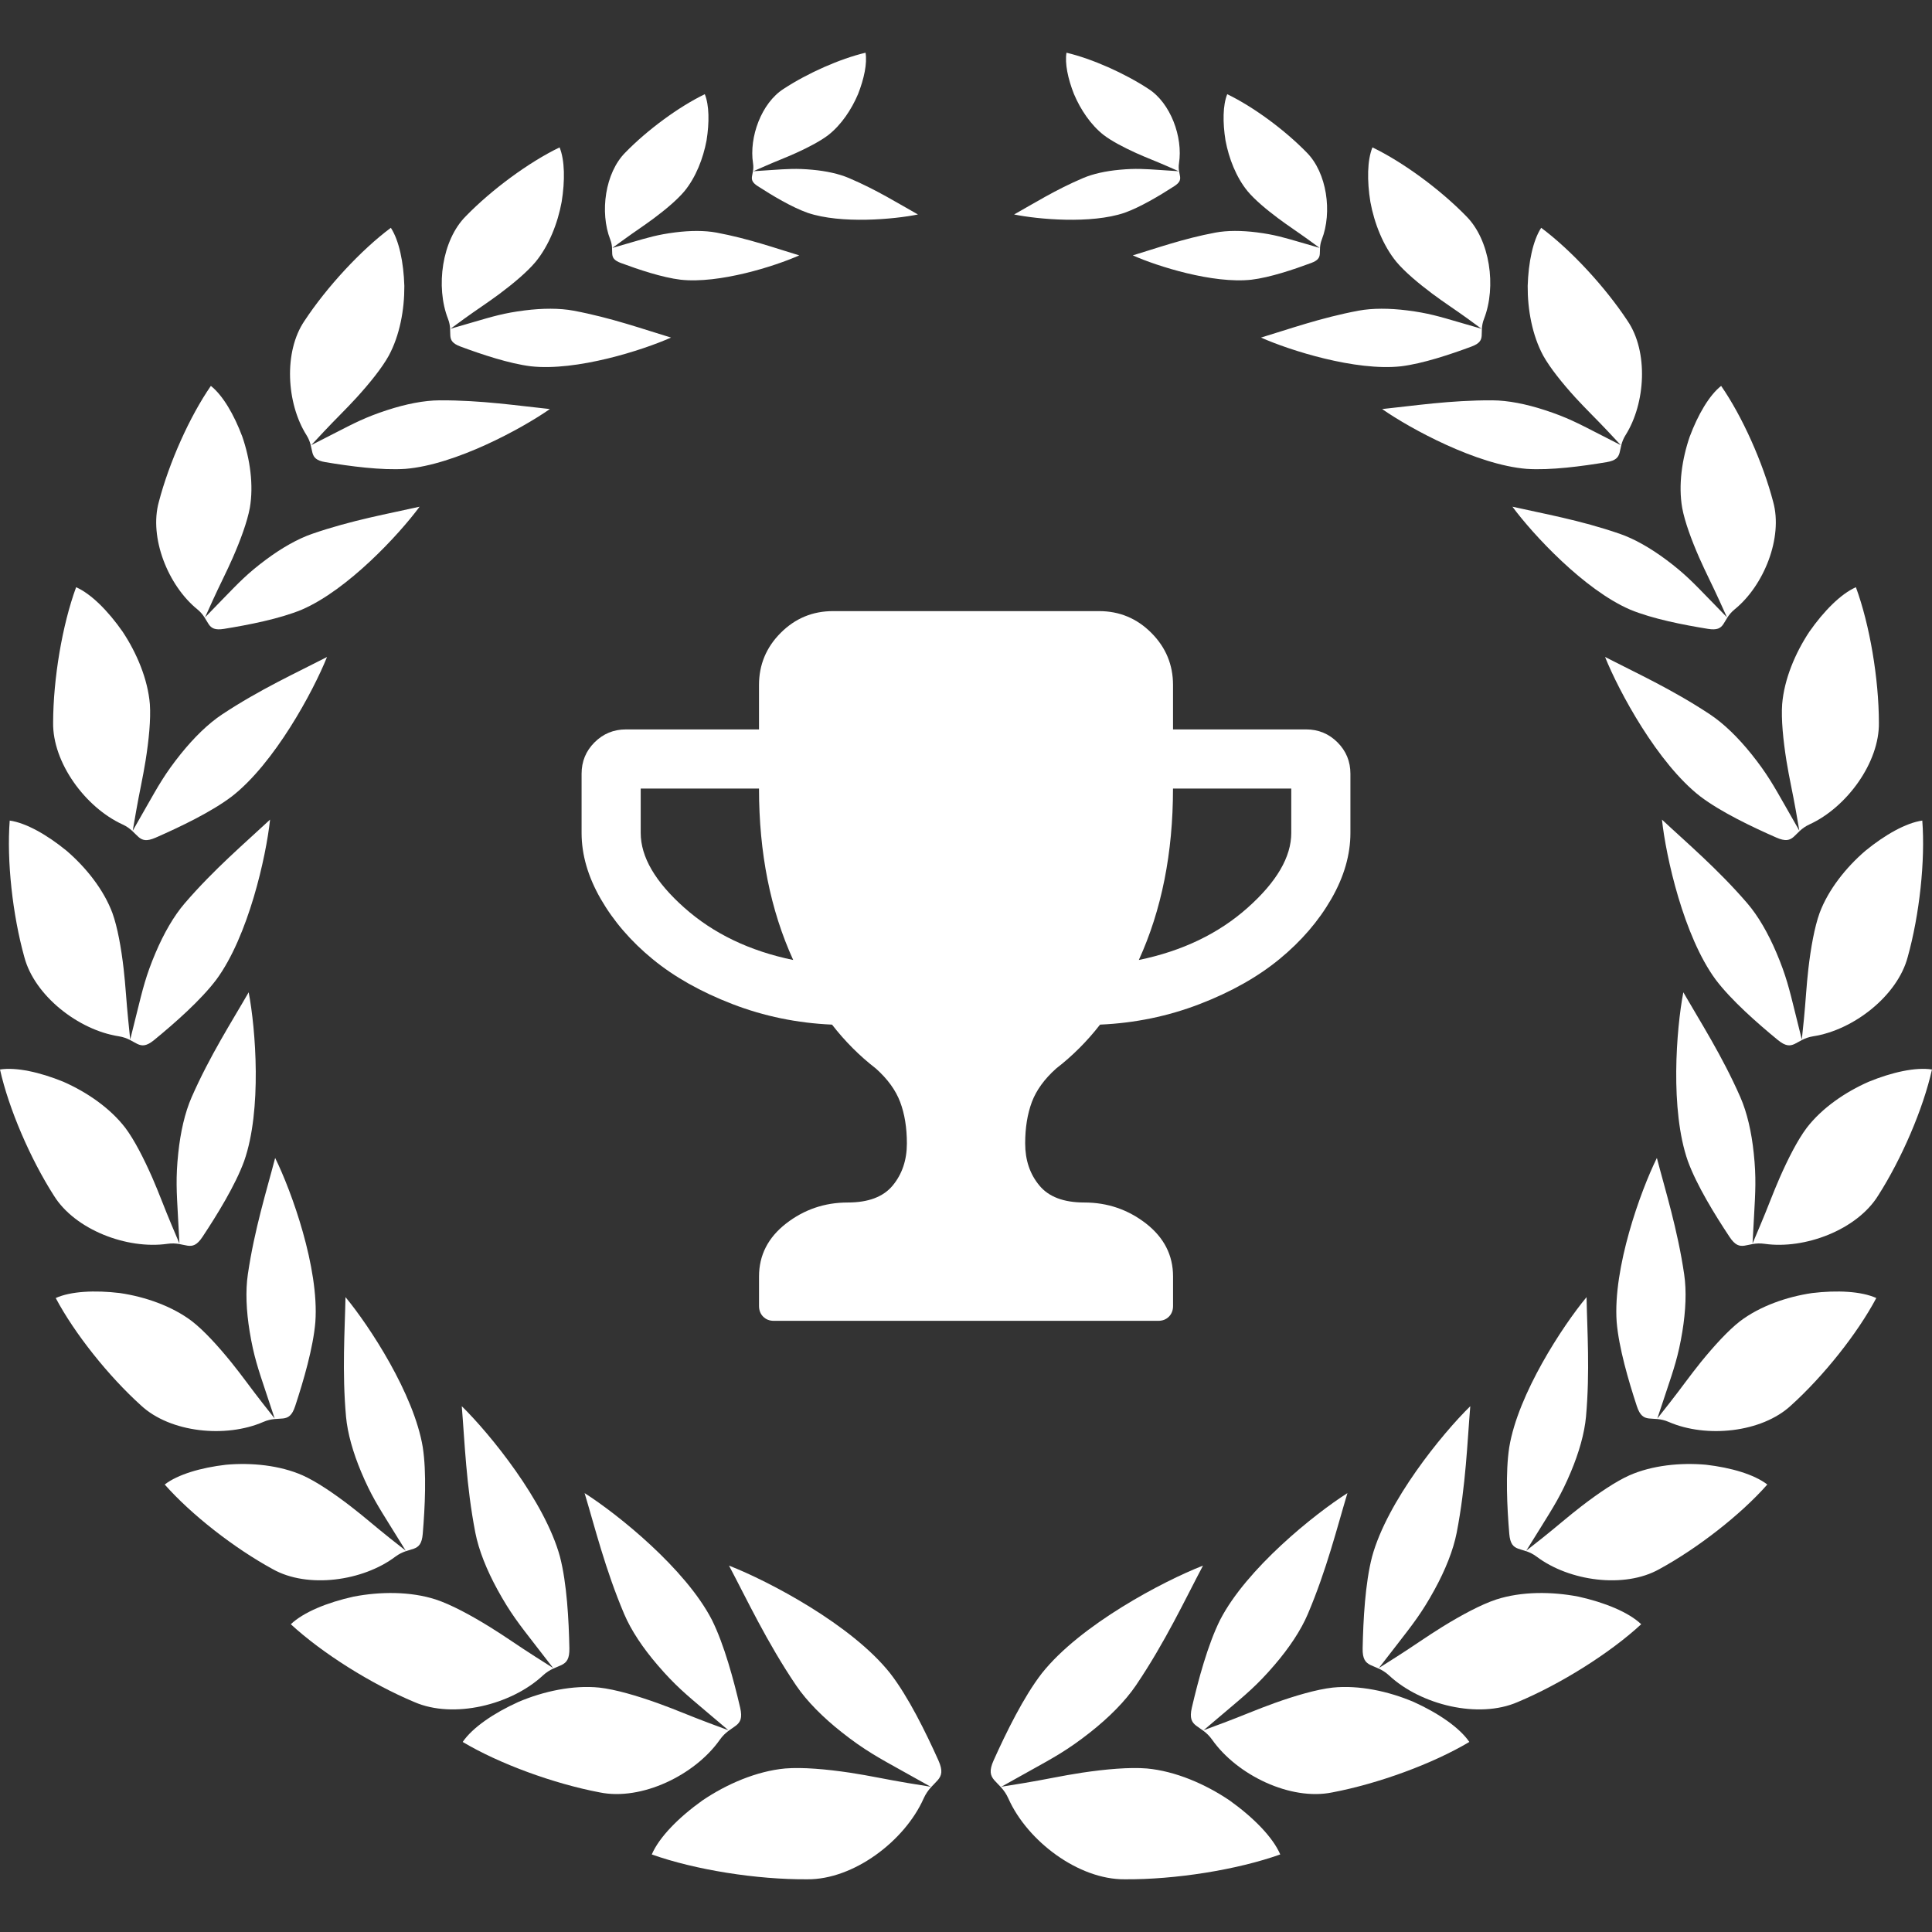 <?xml version="1.0" encoding="utf-8"?>
<!-- Generator: Adobe Illustrator 15.0.0, SVG Export Plug-In . SVG Version: 6.00 Build 0)  -->
<!DOCTYPE svg PUBLIC "-//W3C//DTD SVG 1.1//EN" "http://www.w3.org/Graphics/SVG/1.1/DTD/svg11.dtd">
<svg version="1.1" id="Слой_1" xmlns="http://www.w3.org/2000/svg" xmlns:xlink="http://www.w3.org/1999/xlink" x="0px" y="0px"
	 width="70px" height="70px" viewBox="0 0 70 70" enable-background="new 0 0 70 70" xml:space="preserve">
<rect x="0" y="0" width="70" height="70" fill="#333333" stroke="none"/>
<g>
	<path fill-rule="evenodd" clip-rule="evenodd" fill="#FFFFFF" d="M39.197,64.229c0.862-0.129,1.729-0.205,2.355-0.154
		c1.036,0.096,2.119,0.563,3.001,1.16c0.855,0.611,1.563,1.326,1.833,1.955c-1.577,0.561-3.815,0.914-5.637,0.9
		c-1.668,0.014-3.521-1.377-4.212-2.924c-0.312-0.701-0.881-0.621-0.535-1.387c0.454-1.01,1.088-2.303,1.744-3.15
		c1.396-1.762,4.396-3.34,5.841-3.904c-0.656,1.24-1.369,2.771-2.43,4.34c-0.393,0.578-0.979,1.166-1.666,1.707
		c-0.814,0.641-1.328,0.916-2.216,1.41l-0.995,0.555l0.842-0.137C37.816,64.486,38.502,64.334,39.197,64.229"/>
	<path fill-rule="evenodd" clip-rule="evenodd" fill="#FFFFFF" d="M46.169,61.709c0.762-0.273,1.535-0.498,2.114-0.564
		c0.959-0.098,2.028,0.133,2.938,0.52c0.887,0.402,1.658,0.926,2.016,1.449c-1.334,0.795-3.307,1.514-4.965,1.828
		c-1.514,0.311-3.448-0.625-4.353-1.908c-0.409-0.58-0.912-0.406-0.736-1.164c0.233-1,0.579-2.287,1.024-3.178
		c0.954-1.852,3.4-3.822,4.613-4.594c-0.375,1.246-0.75,2.768-1.435,4.381c-0.253,0.596-0.682,1.236-1.21,1.85
		c-0.625,0.729-1.043,1.072-1.762,1.68l-0.806,0.682l0.74-0.275C44.958,62.188,45.557,61.928,46.169,61.709"/>
	<path fill-rule="evenodd" clip-rule="evenodd" fill="#FFFFFF" d="M52.26,58.943c0.688-0.424,1.398-0.807,1.951-0.99
		c0.917-0.297,2.011-0.291,2.98-0.104c0.951,0.211,1.814,0.563,2.273,1c-1.14,1.053-2.92,2.168-4.477,2.82
		c-1.417,0.617-3.504,0.107-4.654-0.961c-0.521-0.484-0.978-0.209-0.962-0.988c0.021-1.023,0.091-2.355,0.342-3.32
		c0.548-2.008,2.531-4.445,3.558-5.451c-0.108,1.295-0.159,2.861-0.492,4.582c-0.124,0.635-0.411,1.35-0.8,2.061
		c-0.46,0.842-0.798,1.266-1.374,2.01l-0.646,0.834l0.667-0.424C51.176,59.664,51.706,59.285,52.26,58.943"/>
	<path fill-rule="evenodd" clip-rule="evenodd" fill="#FFFFFF" d="M57.306,54.568c0.603-0.463,1.229-0.889,1.729-1.113
		c0.829-0.365,1.853-0.467,2.776-0.385c0.909,0.105,1.749,0.352,2.222,0.717c-0.964,1.094-2.521,2.307-3.913,3.066
		c-1.265,0.713-3.265,0.436-4.442-0.451c-0.534-0.4-0.934-0.1-0.994-0.83c-0.08-0.961-0.143-2.211-0.001-3.135
		c0.318-1.932,1.938-4.4,2.801-5.439c0.022,1.221,0.126,2.689-0.02,4.33c-0.055,0.605-0.254,1.301-0.549,2.004
		c-0.35,0.832-0.624,1.258-1.091,2.01l-0.524,0.842l0.583-0.459C56.361,55.346,56.821,54.941,57.306,54.568"/>
	<path fill-rule="evenodd" clip-rule="evenodd" fill="#FFFFFF" d="M61.624,49.354c0.478-0.588,0.989-1.148,1.421-1.484
		c0.722-0.547,1.692-0.885,2.61-1.02c0.909-0.109,1.783-0.066,2.327,0.18c-0.683,1.287-1.913,2.83-3.091,3.893
		c-1.064,0.988-3.073,1.186-4.426,0.598c-0.612-0.268-0.932,0.119-1.16-0.576c-0.301-0.916-0.653-2.117-0.73-3.049
		c-0.14-1.953,0.86-4.732,1.457-5.941c0.307,1.182,0.749,2.586,0.989,4.215c0.089,0.602,0.057,1.324-0.066,2.076
		c-0.146,0.891-0.314,1.369-0.594,2.209l-0.313,0.941l0.459-0.584C60.887,50.33,61.239,49.83,61.624,49.354"/>
	<path fill-rule="evenodd" clip-rule="evenodd" fill="#FFFFFF" d="M64.481,42.674c0.305-0.695,0.65-1.371,0.979-1.809
		c0.551-0.719,1.398-1.299,2.249-1.672c0.847-0.347,1.701-0.535,2.29-0.443c-0.318,1.424-1.098,3.236-1.953,4.572
		c-0.766,1.234-2.651,1.953-4.111,1.744c-0.661-0.096-0.866,0.359-1.27-0.25c-0.533-0.803-1.19-1.869-1.511-2.748
		c-0.649-1.846-0.419-4.789-0.164-6.115c0.609,1.06,1.406,2.296,2.068,3.804c0.244,0.559,0.404,1.264,0.483,2.021
		c0.095,0.896,0.059,1.402,0.011,2.287l-0.054,0.99l0.289-0.684C64.028,43.809,64.235,43.234,64.481,42.674"/>
	<path fill-rule="evenodd" clip-rule="evenodd" fill="#FFFFFF" d="M65.521,35.098c0.088-0.753,0.22-1.499,0.405-2.015
		c0.316-0.849,0.957-1.653,1.66-2.257c0.709-0.58,1.472-1.012,2.062-1.095c0.112,1.453-0.102,3.416-0.528,4.943
		c-0.37,1.404-1.961,2.646-3.42,2.872c-0.659,0.102-0.722,0.598-1.287,0.134c-0.744-0.611-1.686-1.438-2.25-2.185
		c-1.161-1.575-1.804-4.457-1.947-5.799c0.892,0.835,2.017,1.784,3.092,3.032c0.396,0.461,0.757,1.089,1.055,1.791
		c0.353,0.83,0.468,1.323,0.681,2.183l0.239,0.962l0.076-0.736C65.421,36.317,65.45,35.707,65.521,35.098"/>
	<path fill-rule="evenodd" clip-rule="evenodd" fill="#FFFFFF" d="M64.726,27.563c-0.119-0.75-0.194-1.504-0.155-2.05
		c0.074-0.903,0.472-1.851,0.985-2.624c0.524-0.75,1.142-1.373,1.687-1.613c0.503,1.369,0.829,3.315,0.833,4.901
		c0.025,1.451-1.17,3.077-2.512,3.691c-0.607,0.278-0.533,0.773-1.203,0.479c-0.882-0.387-2.013-0.927-2.758-1.492
		c-1.546-1.2-2.945-3.799-3.449-5.052c1.086,0.56,2.426,1.169,3.799,2.079c0.508,0.336,1.024,0.843,1.502,1.437
		c0.563,0.702,0.809,1.147,1.247,1.916l0.491,0.862l-0.127-0.731C64.961,28.764,64.823,28.167,64.726,27.563"/>
	<path fill-rule="evenodd" clip-rule="evenodd" fill="#FFFFFF" d="M61.565,20.203c-0.282-0.644-0.524-1.303-0.616-1.802
		c-0.144-0.827-0.007-1.769,0.273-2.581c0.297-0.794,0.705-1.496,1.138-1.838c0.77,1.111,1.514,2.78,1.886,4.202
		c0.359,1.296-0.334,3.032-1.395,3.893c-0.48,0.391-0.299,0.817-0.968,0.708c-0.881-0.142-2.02-0.364-2.819-0.697
		c-1.665-0.717-3.523-2.723-4.266-3.729c1.104,0.25,2.446,0.484,3.89,0.982c0.532,0.184,1.113,0.517,1.679,0.938
		c0.669,0.499,0.992,0.842,1.563,1.429l0.641,0.659l-0.284-0.626C62.054,21.226,61.793,20.722,61.565,20.203"/>
	<path fill-rule="evenodd" clip-rule="evenodd" fill="#FFFFFF" d="M57.077,14.402c-0.473-0.521-0.912-1.067-1.16-1.51
		c-0.4-0.737-0.572-1.673-0.566-2.533c0.026-0.847,0.188-1.642,0.489-2.105c1.084,0.806,2.323,2.149,3.132,3.376
		c0.755,1.112,0.654,2.979-0.075,4.135c-0.329,0.523-0.021,0.869-0.689,0.98c-0.881,0.147-2.03,0.302-2.895,0.243
		c-1.807-0.146-4.21-1.451-5.235-2.167c1.126-0.116,2.473-0.324,3.998-0.316c0.564,0.003,1.222,0.134,1.893,0.353
		c0.794,0.258,1.21,0.479,1.939,0.853l0.817,0.418l-0.469-0.502C57.868,15.213,57.46,14.82,57.077,14.402"/>
	<path fill-rule="evenodd" clip-rule="evenodd" fill="#FFFFFF" d="M51.9,10.645c-0.515-0.385-1.005-0.799-1.304-1.155
		c-0.486-0.592-0.802-1.402-0.945-2.176c-0.123-0.765-0.115-1.506,0.075-1.974c1.111,0.536,2.457,1.527,3.395,2.49
		c0.87,0.867,1.102,2.561,0.647,3.725c-0.206,0.527,0.131,0.783-0.449,1c-0.766,0.285-1.771,0.621-2.558,0.717
		c-1.646,0.181-4.029-0.576-5.073-1.041c0.99-0.298,2.164-0.718,3.535-0.975c0.507-0.094,1.119-0.09,1.759-0.01
		c0.758,0.095,1.168,0.221,1.888,0.431l0.806,0.234l-0.507-0.371C52.75,11.236,52.314,10.955,51.9,10.645"/>
	<path fill-rule="evenodd" clip-rule="evenodd" fill="#FFFFFF" d="M46.308,7.908c-0.437-0.326-0.852-0.677-1.104-0.979
		c-0.412-0.501-0.68-1.188-0.802-1.843c-0.104-0.648-0.097-1.276,0.063-1.673c0.942,0.454,2.083,1.294,2.877,2.11
		c0.737,0.735,0.935,2.17,0.549,3.157c-0.174,0.446,0.111,0.664-0.381,0.847c-0.647,0.241-1.5,0.527-2.166,0.607
		c-1.396,0.154-3.416-0.487-4.301-0.881c0.84-0.253,1.834-0.609,2.996-0.826c0.43-0.08,0.948-0.077,1.491-0.009
		c0.642,0.081,0.989,0.188,1.6,0.365l0.684,0.199l-0.431-0.313C47.027,8.411,46.659,8.171,46.308,7.908"/>
	<path fill-rule="evenodd" clip-rule="evenodd" fill="#FFFFFF" d="M41.159,5.543c-0.452-0.205-0.89-0.436-1.173-0.653
		c-0.466-0.365-0.838-0.923-1.074-1.481c-0.22-0.556-0.336-1.115-0.271-1.499c0.927,0.219,2.104,0.742,2.97,1.311
		c0.8,0.51,1.256,1.746,1.106,2.698c-0.067,0.431,0.229,0.569-0.172,0.827c-0.529,0.342-1.231,0.762-1.807,0.966
		c-1.21,0.409-3.131,0.235-3.995,0.059c0.696-0.39,1.511-0.9,2.501-1.32c0.366-0.156,0.828-0.255,1.324-0.3
		c0.585-0.055,0.916-0.028,1.492,0.01l0.646,0.043l-0.443-0.194C41.897,5.848,41.522,5.708,41.159,5.543"/>
	<path fill-rule="evenodd" clip-rule="evenodd" fill="#FFFFFF" d="M30.804,64.229c-0.863-0.129-1.729-0.205-2.355-0.154
		c-1.036,0.096-2.12,0.563-3.001,1.16c-0.856,0.611-1.563,1.326-1.833,1.955c1.576,0.561,3.815,0.914,5.637,0.9
		c1.667,0.014,3.521-1.377,4.211-2.924c0.313-0.701,0.881-0.621,0.536-1.387c-0.454-1.01-1.088-2.303-1.745-3.15
		c-1.395-1.762-4.396-3.34-5.841-3.904c0.656,1.24,1.37,2.771,2.431,4.34c0.392,0.578,0.979,1.166,1.666,1.707
		c0.813,0.641,1.328,0.916,2.215,1.41l0.995,0.555L32.878,64.6C32.185,64.486,31.498,64.334,30.804,64.229"/>
	<path fill-rule="evenodd" clip-rule="evenodd" fill="#FFFFFF" d="M23.831,61.709c-0.761-0.273-1.535-0.498-2.113-0.564
		c-0.96-0.098-2.028,0.133-2.937,0.52c-0.888,0.402-1.659,0.926-2.017,1.449c1.333,0.795,3.306,1.514,4.965,1.828
		c1.514,0.311,3.449-0.625,4.352-1.908c0.409-0.58,0.913-0.406,0.736-1.164c-0.233-1-0.578-2.287-1.023-3.178
		c-0.954-1.852-3.401-3.822-4.613-4.594c0.375,1.246,0.75,2.768,1.434,4.381c0.253,0.596,0.682,1.236,1.211,1.85
		c0.624,0.729,1.042,1.072,1.761,1.68l0.806,0.682l-0.739-0.275C25.042,62.188,24.444,61.928,23.831,61.709"/>
	<path fill-rule="evenodd" clip-rule="evenodd" fill="#FFFFFF" d="M17.74,58.943c-0.687-0.424-1.397-0.807-1.95-0.99
		c-0.917-0.297-2.012-0.291-2.98-0.104c-0.951,0.211-1.814,0.563-2.273,1c1.14,1.053,2.919,2.168,4.477,2.82
		c1.416,0.617,3.503,0.107,4.654-0.961c0.521-0.484,0.977-0.209,0.962-0.988c-0.021-1.023-0.091-2.355-0.342-3.32
		c-0.549-2.008-2.531-4.445-3.557-5.451c0.107,1.295,0.158,2.861,0.491,4.582c0.124,0.635,0.411,1.35,0.8,2.061
		c0.46,0.842,0.797,1.266,1.374,2.01l0.646,0.834l-0.667-0.424C18.825,59.664,18.295,59.285,17.74,58.943"/>
	<path fill-rule="evenodd" clip-rule="evenodd" fill="#FFFFFF" d="M12.694,54.568c-0.602-0.463-1.229-0.889-1.729-1.113
		c-0.829-0.365-1.852-0.467-2.775-0.385c-0.909,0.105-1.75,0.352-2.222,0.717c0.965,1.094,2.521,2.307,3.913,3.066
		c1.265,0.713,3.265,0.436,4.442-0.451c0.534-0.4,0.934-0.1,0.994-0.83c0.08-0.961,0.143-2.211,0.001-3.135
		c-0.319-1.932-1.938-4.4-2.8-5.439c-0.024,1.221-0.128,2.689,0.019,4.33c0.055,0.605,0.254,1.301,0.549,2.004
		c0.349,0.832,0.624,1.258,1.091,2.01l0.523,0.842l-0.582-0.459C13.639,55.346,13.18,54.941,12.694,54.568"/>
	<path fill-rule="evenodd" clip-rule="evenodd" fill="#FFFFFF" d="M8.376,49.354c-0.477-0.588-0.987-1.148-1.421-1.484
		c-0.721-0.547-1.692-0.885-2.61-1.02c-0.908-0.109-1.783-0.066-2.326,0.18c0.683,1.287,1.913,2.83,3.091,3.893
		c1.063,0.988,3.072,1.186,4.426,0.598c0.611-0.268,0.931,0.119,1.159-0.576c0.302-0.916,0.654-2.117,0.731-3.049
		c0.14-1.953-0.86-4.732-1.457-5.941c-0.308,1.182-0.75,2.586-0.989,4.215c-0.089,0.602-0.058,1.324,0.066,2.076
		c0.146,0.891,0.313,1.369,0.593,2.209l0.313,0.941l-0.459-0.584C9.114,50.33,8.762,49.83,8.376,49.354"/>
	<path fill-rule="evenodd" clip-rule="evenodd" fill="#FFFFFF" d="M5.52,42.674c-0.306-0.695-0.65-1.371-0.979-1.809
		c-0.551-0.719-1.398-1.299-2.248-1.672C1.444,38.847,0.589,38.658,0,38.75c0.318,1.424,1.099,3.236,1.954,4.572
		c0.766,1.234,2.65,1.953,4.111,1.744c0.661-0.096,0.866,0.359,1.271-0.25c0.532-0.803,1.189-1.869,1.51-2.748
		c0.649-1.846,0.418-4.789,0.164-6.115c-0.609,1.06-1.406,2.296-2.068,3.804c-0.244,0.559-0.404,1.264-0.483,2.021
		c-0.095,0.896-0.06,1.402-0.011,2.287l0.053,0.99l-0.289-0.684C5.973,43.809,5.765,43.234,5.52,42.674"/>
	<path fill-rule="evenodd" clip-rule="evenodd" fill="#FFFFFF" d="M4.479,35.098c-0.087-0.753-0.22-1.499-0.405-2.015
		c-0.316-0.849-0.957-1.653-1.66-2.257c-0.709-0.58-1.471-1.012-2.062-1.095c-0.112,1.453,0.103,3.416,0.529,4.943
		c0.37,1.404,1.961,2.646,3.419,2.872c0.659,0.102,0.723,0.598,1.287,0.134c0.745-0.611,1.686-1.438,2.25-2.185
		c1.162-1.575,1.805-4.457,1.948-5.799c-0.893,0.835-2.017,1.784-3.092,3.032c-0.396,0.461-0.757,1.089-1.055,1.791
		c-0.353,0.83-0.467,1.323-0.681,2.183l-0.239,0.962l-0.075-0.736C4.58,36.317,4.55,35.707,4.479,35.098"/>
	<path fill-rule="evenodd" clip-rule="evenodd" fill="#FFFFFF" d="M5.274,27.563c0.12-0.75,0.194-1.504,0.156-2.05
		c-0.074-0.903-0.473-1.851-0.986-2.624c-0.523-0.75-1.141-1.373-1.686-1.613c-0.503,1.369-0.829,3.315-0.833,4.901
		C1.9,27.63,3.096,29.256,4.438,29.87c0.607,0.278,0.533,0.773,1.203,0.479c0.882-0.387,2.013-0.927,2.758-1.492
		c1.545-1.2,2.945-3.799,3.449-5.052c-1.085,0.56-2.426,1.169-3.8,2.079c-0.507,0.336-1.023,0.843-1.501,1.437
		c-0.563,0.702-0.809,1.147-1.247,1.916l-0.491,0.862l0.127-0.731C5.04,28.764,5.178,28.167,5.274,27.563"/>
	<path fill-rule="evenodd" clip-rule="evenodd" fill="#FFFFFF" d="M8.436,20.203c0.282-0.644,0.523-1.303,0.616-1.802
		c0.143-0.827,0.007-1.769-0.273-2.581c-0.297-0.794-0.706-1.496-1.139-1.838c-0.769,1.111-1.513,2.78-1.885,4.202
		c-0.36,1.296,0.334,3.032,1.395,3.893c0.479,0.391,0.298,0.817,0.968,0.708c0.881-0.142,2.02-0.364,2.819-0.697
		c1.664-0.717,3.523-2.723,4.266-3.729c-1.104,0.25-2.446,0.484-3.889,0.982c-0.533,0.184-1.114,0.517-1.68,0.938
		c-0.67,0.499-0.992,0.842-1.563,1.429L7.43,22.368l0.283-0.626C7.946,21.226,8.209,20.722,8.436,20.203"/>
	<path fill-rule="evenodd" clip-rule="evenodd" fill="#FFFFFF" d="M12.923,14.402c0.473-0.521,0.914-1.067,1.16-1.51
		c0.4-0.737,0.572-1.673,0.567-2.533c-0.026-0.847-0.188-1.642-0.489-2.105c-1.083,0.806-2.324,2.149-3.132,3.376
		c-0.755,1.112-0.654,2.979,0.075,4.135c0.329,0.523,0.021,0.869,0.688,0.98c0.881,0.147,2.031,0.302,2.896,0.243
		c1.806-0.146,4.209-1.451,5.235-2.167c-1.126-0.116-2.474-0.324-3.999-0.316c-0.563,0.003-1.221,0.134-1.892,0.353
		c-0.794,0.258-1.209,0.479-1.938,0.853l-0.818,0.418l0.469-0.502C12.132,15.213,12.542,14.82,12.923,14.402"/>
	<path fill-rule="evenodd" clip-rule="evenodd" fill="#FFFFFF" d="M18.101,10.645c0.515-0.385,1.004-0.799,1.303-1.155
		c0.486-0.592,0.804-1.402,0.946-2.176c0.123-0.765,0.115-1.506-0.075-1.974c-1.112,0.536-2.457,1.527-3.394,2.49
		c-0.871,0.867-1.103,2.561-0.648,3.725c0.205,0.527-0.132,0.783,0.449,1c0.765,0.285,1.771,0.621,2.557,0.717
		c1.646,0.181,4.029-0.576,5.074-1.041c-0.99-0.298-2.164-0.718-3.534-0.975c-0.507-0.094-1.12-0.09-1.761-0.01
		c-0.757,0.095-1.168,0.221-1.888,0.431l-0.806,0.234l0.508-0.371C17.251,11.236,17.686,10.955,18.101,10.645"/>
	<path fill-rule="evenodd" clip-rule="evenodd" fill="#FFFFFF" d="M23.693,7.908c0.437-0.326,0.851-0.677,1.104-0.979
		c0.413-0.501,0.681-1.188,0.803-1.843c0.104-0.648,0.097-1.276-0.064-1.673c-0.941,0.454-2.082,1.294-2.876,2.11
		c-0.738,0.735-0.935,2.17-0.549,3.157c0.174,0.446-0.111,0.664,0.38,0.847c0.648,0.241,1.501,0.527,2.167,0.607
		c1.396,0.154,3.415-0.487,4.301-0.881C28.118,9,27.124,8.645,25.962,8.428c-0.43-0.08-0.948-0.077-1.491-0.009
		c-0.642,0.081-0.99,0.188-1.6,0.365l-0.684,0.199l0.431-0.313C22.973,8.411,23.341,8.171,23.693,7.908"/>
	<path fill-rule="evenodd" clip-rule="evenodd" fill="#FFFFFF" d="M28.842,5.543c0.452-0.205,0.89-0.436,1.173-0.653
		c0.465-0.365,0.838-0.923,1.074-1.481c0.219-0.556,0.336-1.115,0.271-1.499c-0.927,0.219-2.104,0.742-2.97,1.311
		c-0.8,0.51-1.255,1.746-1.106,2.698c0.068,0.431-0.229,0.569,0.173,0.827c0.529,0.342,1.231,0.762,1.807,0.966
		c1.21,0.409,3.13,0.235,3.995,0.059c-0.697-0.39-1.511-0.9-2.502-1.32c-0.365-0.156-0.827-0.255-1.322-0.3
		c-0.587-0.055-0.917-0.028-1.493,0.01l-0.646,0.043l0.443-0.194C28.104,5.848,28.478,5.708,28.842,5.543"/>
</g>
<g>
	<path fill="#FFFFFF" d="M48.928,28.035v2.143c0,0.792-0.23,1.59-0.693,2.394c-0.463,0.803-1.088,1.529-1.875,2.176
		s-1.752,1.191-2.896,1.632s-2.348,0.689-3.607,0.744c-0.469,0.604-1,1.134-1.592,1.592c-0.424,0.379-0.717,0.783-0.879,1.213
		c-0.16,0.43-0.242,0.93-0.242,1.498c0,0.604,0.17,1.111,0.512,1.523c0.34,0.414,0.883,0.619,1.631,0.619
		c0.838,0,1.582,0.255,2.236,0.762c0.652,0.509,0.979,1.147,0.979,1.918v1.07c0,0.156-0.051,0.285-0.15,0.386
		c-0.102,0.101-0.229,0.151-0.385,0.151H28.036c-0.156,0-0.285-0.051-0.385-0.151c-0.1-0.101-0.15-0.229-0.15-0.386v-1.07
		c0-0.771,0.326-1.409,0.979-1.918c0.653-0.507,1.398-0.762,2.235-0.762c0.748,0,1.292-0.205,1.632-0.619
		c0.34-0.412,0.511-0.92,0.511-1.523c0-0.568-0.081-1.068-0.243-1.498c-0.162-0.43-0.455-0.834-0.879-1.213
		c-0.592-0.458-1.122-0.988-1.59-1.592c-1.261-0.055-2.464-0.303-3.608-0.744s-2.109-0.985-2.896-1.632
		c-0.787-0.647-1.412-1.373-1.875-2.176c-0.463-0.804-0.695-1.602-0.695-2.394v-2.143c0-0.446,0.156-0.826,0.469-1.138
		s0.692-0.469,1.138-0.469H27.5v-1.607c0-0.736,0.262-1.367,0.787-1.892c0.524-0.524,1.155-0.787,1.892-0.787h9.644
		c0.736,0,1.367,0.262,1.891,0.787c0.525,0.525,0.787,1.155,0.787,1.892v1.607h4.822c0.445,0,0.824,0.156,1.137,0.469
		S48.928,27.589,48.928,28.035z M28.739,34.782c-0.826-1.808-1.239-3.878-1.239-6.211h-4.286v1.607c0,0.871,0.527,1.774,1.582,2.712
		S27.166,34.458,28.739,34.782z M46.785,30.178v-1.607H42.5c0,2.333-0.412,4.403-1.238,6.211c1.572-0.323,2.887-0.954,3.941-1.892
		S46.785,31.049,46.785,30.178z"/>
</g>
</svg>
